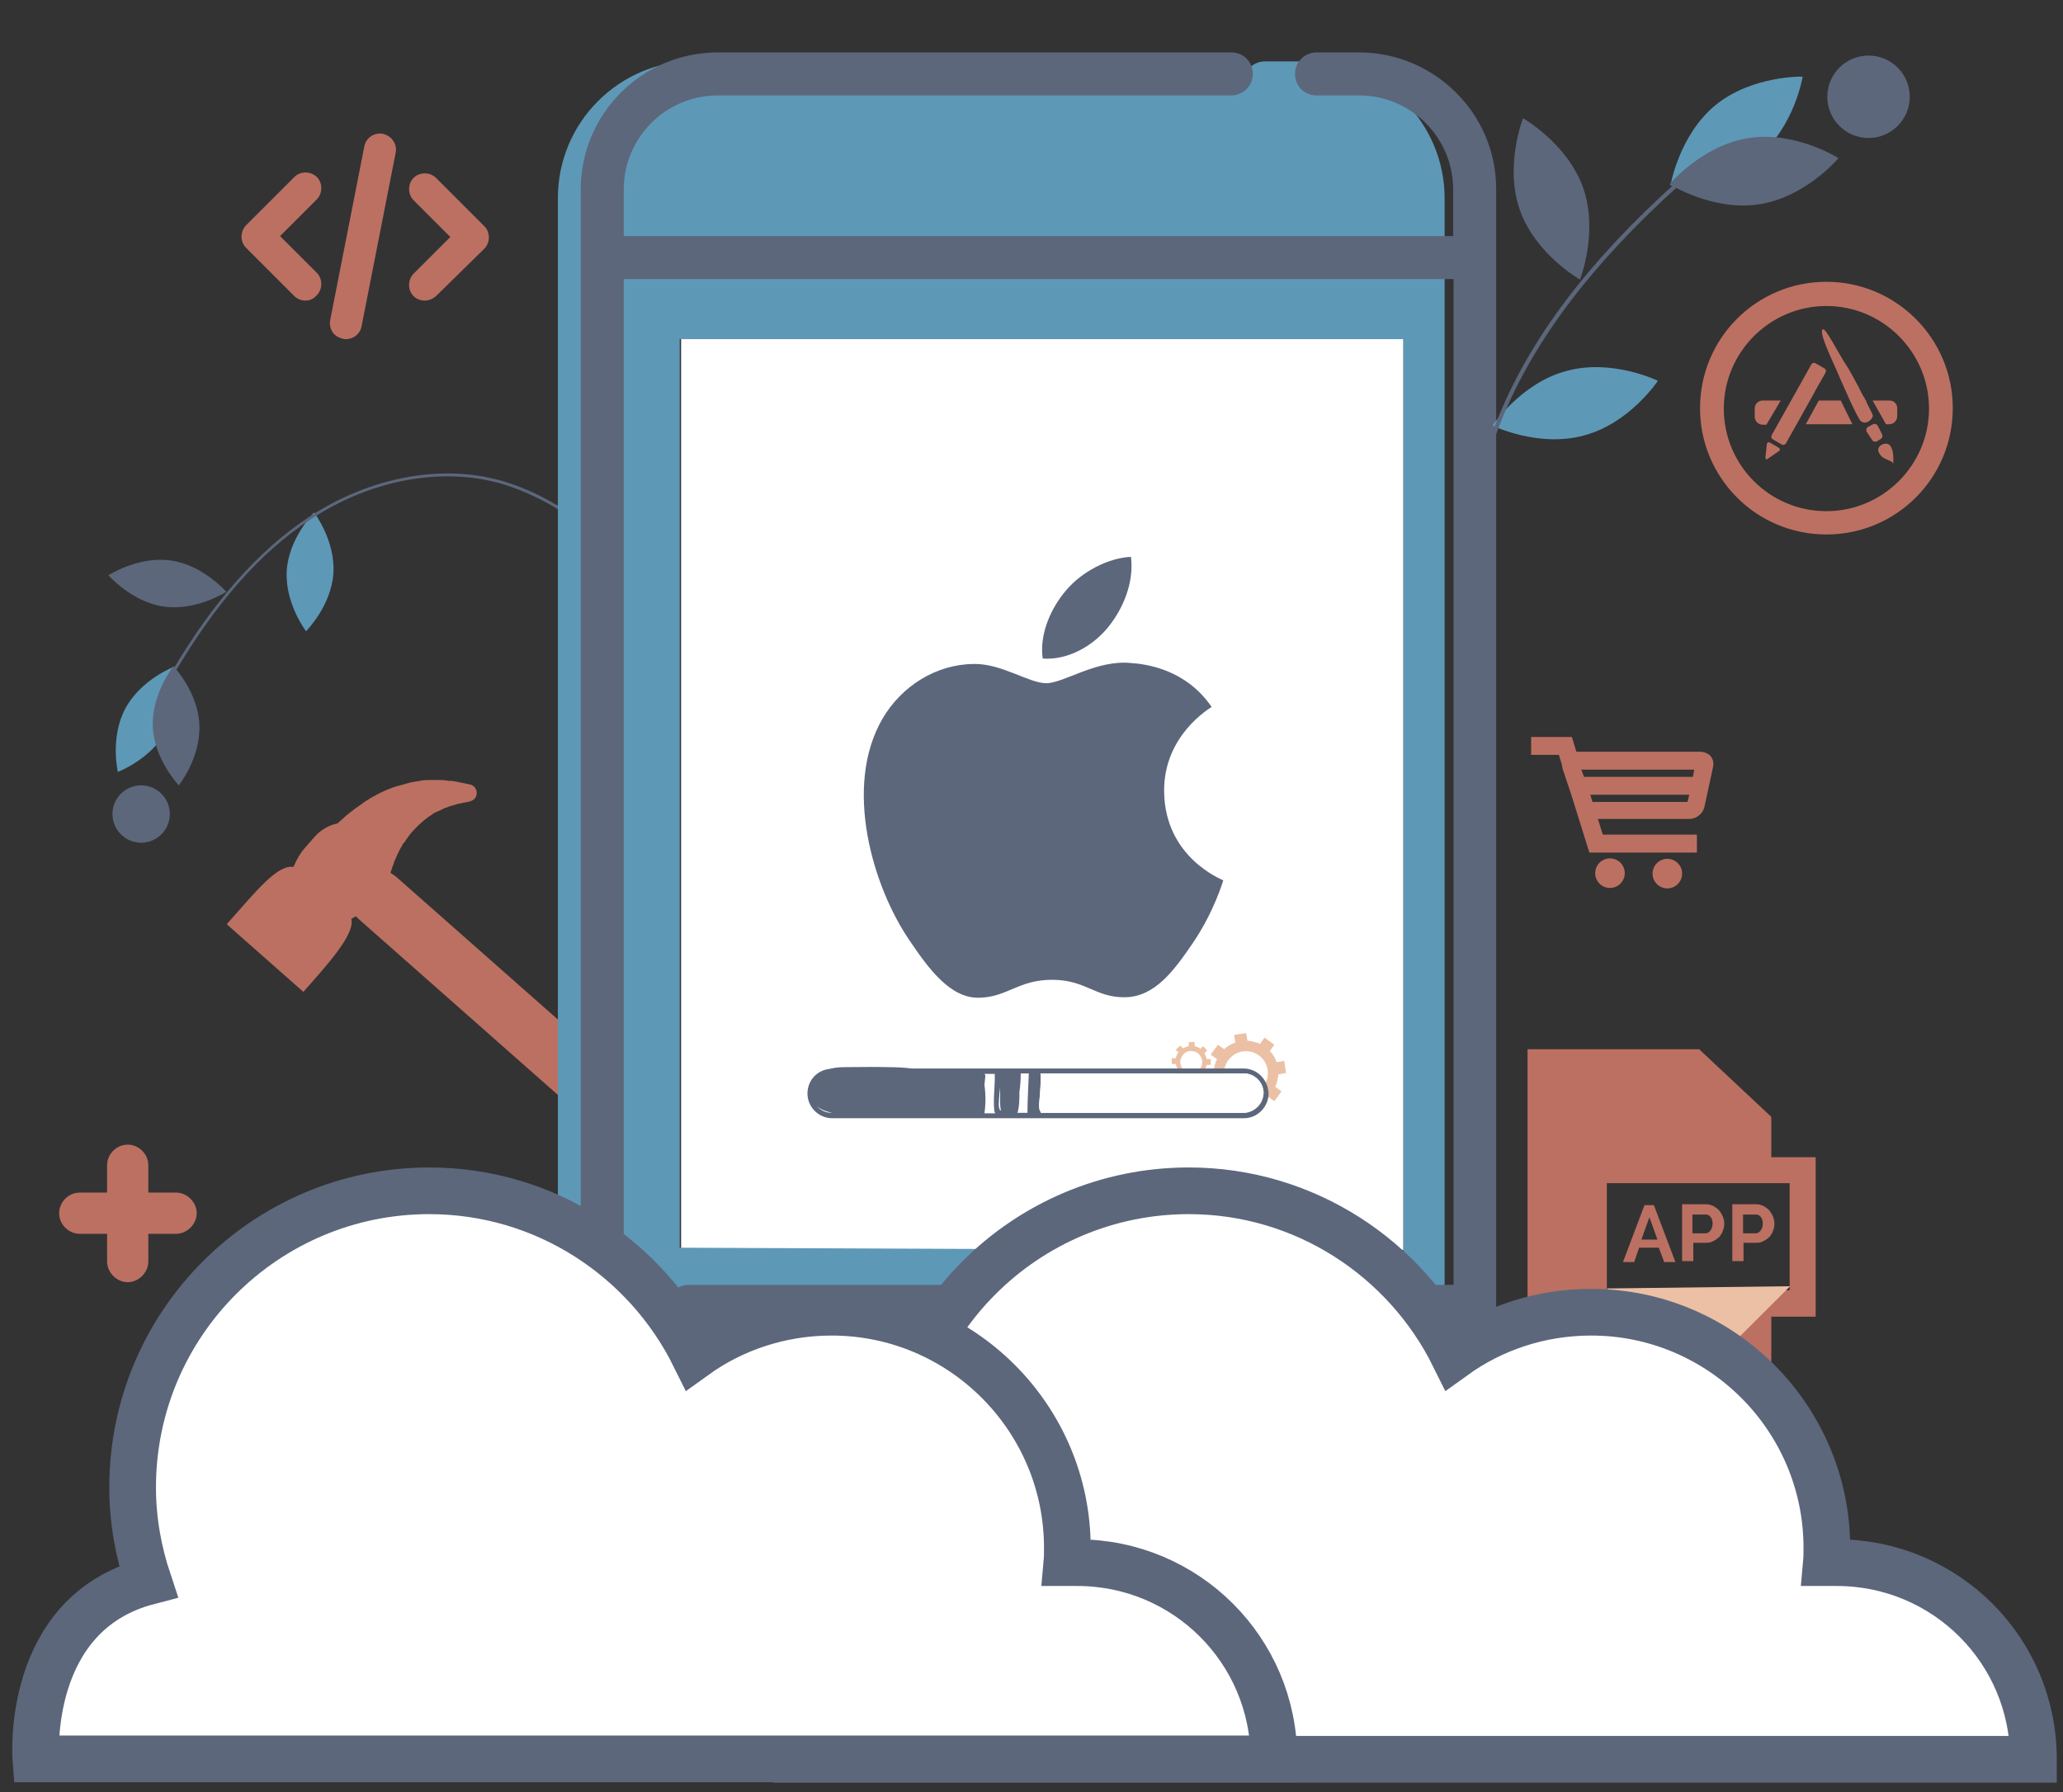 <?xml version="1.0" encoding="utf-8"?>

<svg version="1.1" id="Layer_1" xmlns="http://www.w3.org/2000/svg" xmlns:xlink="http://www.w3.org/1999/xlink" x="0px" y="0px"
	 viewBox="0 0 460.4 400" style="enable-background:new 0 0 460.4 400;" xml:space="preserve">
<rect x="0" y="0" width="460.4" height="400" fill="#333333" stroke="none"/>
<style type="text/css">
	.st0{fill:#BC7062;}
	.st1{fill:#5E98B7;}
	.st2{fill:#5C677C;}
	.st3{fill:#FFFFFF;}
	.st4{clip-path:url(#SVGID_2_);}
	.st5{fill:#ECC0A4;}
	.st6{fill:#FFFFFF;stroke:#5C677C;stroke-width:10.419;stroke-miterlimit:10;}
</style>
<g>
	<g>
		<path id="XMLID_6_" class="st0" d="M17.8,275.4h21.5c2.4,0,4.6-2.1,4.6-4.6c0-2.5-2.2-4.6-4.6-4.6H17.8c-2.5,0-4.6,2.1-4.6,4.6
			C13.2,273.3,15.3,275.4,17.8,275.4z"/>
		<path id="XMLID_5_" class="st0" d="M28.5,255.5c-2.5,0-4.6,2.1-4.6,4.6v21.5c0,2.4,2.1,4.6,4.6,4.6c2.5,0,4.6-2.2,4.6-4.6v-21.5
			C33.1,257.6,31,255.5,28.5,255.5z"/>
	</g>
	<g id="XMLID_1007_">
		<path id="XMLID_1008_" class="st0" d="M405.2,258.3h-9.9v-9l-16.1-15.1h-38.3v70h54.4v-10.3h9.9L405.2,258.3L405.2,258.3z
			 M399.4,288h-40.8v-23.9h40.8V288z"/>
		<path id="XMLID_1011_" class="st0" d="M365.8,278.5h4.4l1.2,3.2h2.5l-4.8-12.7H367l-4.8,12.7h2.5L365.8,278.5z M368.1,271.7l1.8,5
			h-3.6L368.1,271.7z"/>
		<path id="XMLID_1014_" class="st0" d="M377.8,277.4h3c0.6,0,1.1-0.1,1.6-0.4c0.5-0.2,0.9-0.6,1.3-0.9c0.3-0.4,0.6-0.8,0.8-1.4
			c0.2-0.5,0.3-1,0.3-1.6c0-0.5-0.1-1-0.3-1.5c-0.2-0.5-0.5-1-0.8-1.4c-0.4-0.4-0.8-0.7-1.3-1c-0.5-0.2-1-0.4-1.6-0.4h-5.4v12.7h2.5
			V277.4z M377.8,271.1h2.8c0.2,0,0.4,0,0.6,0.1c0.2,0.1,0.4,0.2,0.5,0.4c0.2,0.2,0.3,0.4,0.4,0.7c0.1,0.3,0.1,0.5,0.1,0.9
			c0,0.6-0.2,1.1-0.5,1.5c-0.3,0.4-0.7,0.6-1.1,0.6h-2.9V271.1L377.8,271.1z"/>
		<path id="XMLID_1017_" class="st0" d="M389,277.4h3c0.6,0,1.1-0.1,1.6-0.4c0.5-0.2,0.9-0.6,1.3-0.9c0.3-0.4,0.6-0.8,0.8-1.4
			c0.2-0.5,0.3-1,0.3-1.6c0-0.5-0.1-1-0.3-1.5c-0.2-0.5-0.5-1-0.8-1.4c-0.4-0.4-0.8-0.7-1.3-1c-0.5-0.2-1-0.4-1.6-0.4h-5.4v12.7h2.5
			V277.4z M389,271.1h2.8c0.2,0,0.4,0,0.6,0.1c0.2,0.1,0.4,0.2,0.5,0.4c0.2,0.2,0.3,0.4,0.4,0.7c0.1,0.3,0.1,0.5,0.1,0.9
			c0,0.6-0.2,1.1-0.5,1.5c-0.3,0.4-0.7,0.6-1.1,0.6H389V271.1L389,271.1z"/>
	</g>
	<g>
		<path class="st0" d="M68.2,67.1c-1,0-1.9-0.4-2.5-1L54.9,55.3c-0.7-0.7-1-1.6-1-2.5c0-0.9,0.4-1.9,1-2.5l10.8-10.8
			c0.7-0.7,1.6-1,2.5-1s1.9,0.4,2.5,1c0.7,0.7,1,1.6,1,2.5c0,1-0.4,1.9-1,2.5l-8.2,8.2l8.2,8.2c0.7,0.7,1,1.6,1,2.5
			c0,1-0.4,1.9-1,2.5C70,66.7,69.1,67.1,68.2,67.1z"/>
		<path class="st0" d="M94.8,67.1c-1,0-1.9-0.4-2.5-1c-0.7-0.7-1-1.6-1-2.5c0-1,0.4-1.9,1-2.5l8.2-8.2l-8.2-8.2
			c-0.7-0.7-1-1.6-1-2.5c0-1,0.4-1.9,1-2.5c0.7-0.7,1.6-1,2.5-1c1,0,1.9,0.4,2.5,1l10.8,10.8c0.7,0.7,1,1.6,1,2.5c0,1-0.4,1.9-1,2.5
			L97.3,66.1C96.6,66.7,95.7,67.1,94.8,67.1z"/>
		<path class="st0" d="M77.2,75.7c-0.2,0-0.5,0-0.7-0.1c-0.9-0.2-1.8-0.7-2.3-1.5c-0.5-0.8-0.7-1.7-0.5-2.7l7.6-38.7
			c0.3-1.7,1.8-2.9,3.5-2.9c0.2,0,0.5,0,0.7,0.1c1.9,0.4,3.2,2.3,2.8,4.2l-7.6,38.7C80.4,74.5,78.9,75.7,77.2,75.7z"/>
	</g>
	<g>
		<path class="st1" d="M64,127.3c0.5-7.3,6.1-12.9,6.1-12.9s4.8,6.3,4.3,13.6c-0.5,7.3-6.1,12.9-6.1,12.9S63.5,134.6,64,127.3z"/>
		<path class="st1" d="M37.2,163c3.5-6.5,1.7-14.2,1.7-14.2s-7.4,2.8-10.9,9.3s-1.7,14.2-1.7,14.2S33.7,169.5,37.2,163z"/>
		<path class="st2" d="M34.1,162.2c-0.3-7.3,4.6-13.5,4.6-13.5s5.5,5.7,5.8,13.1s-4.6,13.5-4.6,13.5S34.4,169.5,34.1,162.2z"/>
		<path class="st2" d="M36.6,135.4c7.3,1,13.9-3.3,13.9-3.3s-5.2-6-12.4-7c-7.3-1-13.9,3.3-13.9,3.3S29.4,134.4,36.6,135.4z"/>
		<path class="st2" d="M150.7,117.5l-0.4-0.6c-3,1.8-6.4,2.8-9.9,2.6c-5.1-0.3-9.7-3-14.1-5.6c-0.8-0.5-1.6-1-2.5-1.4
			c-3.3-2-6.9-3.6-10.6-4.8c-13.7-4.4-30.3-1.5-44.4,7.8c-11.1,7.4-21.1,18.6-30.5,34.5l0.6,0.3c9.3-15.8,19.2-27,30.3-34.3
			c13.9-9.2,30.3-12,43.8-7.7c3.6,1.2,7.1,2.8,10.4,4.7c0.8,0.5,1.6,1,2.5,1.4c4.5,2.7,9.2,5.4,14.4,5.7
			C144.1,120.3,147.7,119.4,150.7,117.5z"/>
		<circle class="st2" cx="31.5" cy="181.7" r="6.4"/>
	</g>
	<path class="st0" d="M78.4,205.1c0.4-0.2,0.7-0.4,1-0.6c0.2,0.2,0.4,0.4,0.6,0.6l47.9,42.3c1.2-1.6,3-2.6,5-2.7c0.7,0,1.3,0,2,0.2
		l2.6,0.6l1.2-5.4l-50.3-44.4c-0.4-0.3-0.8-0.6-1.2-0.8l0-0.2c0-0.2,0.1-0.4,0.2-0.6c0-0.1,0.1-0.3,0.1-0.4c0.1-0.2,0.1-0.3,0.2-0.5
		c0.1-0.3,0.2-0.6,0.3-0.9l0.4-0.9l0.4-0.9c0.2-0.4,0.4-0.8,0.6-1.2c0.1-0.2,0.3-0.4,0.4-0.7c0.1-0.2,0.2-0.4,0.4-0.5
		c0.3-0.5,0.6-0.9,0.9-1.3l0.2-0.3c0.4-0.5,0.8-1,1.3-1.5c0.2-0.2,0.3-0.3,0.4-0.4c0.2-0.2,0.3-0.3,0.5-0.5l0.9-0.8
		c0,0,0.1,0,0.1-0.1c0.4-0.3,0.8-0.6,1.3-1c0.2-0.1,0.4-0.2,0.6-0.4c0.4-0.3,0.8-0.5,1.3-0.7c0.2-0.1,0.5-0.2,0.7-0.3
		c0.1-0.1,0.3-0.1,0.4-0.2c0.1-0.1,0.3-0.2,0.4-0.2l1.1-0.4c0.2-0.1,0.5-0.2,0.7-0.2c0.3-0.1,0.7-0.2,0.9-0.3l2.9-0.6
		c0.4-0.1,0.8-0.3,1.1-0.6c0.3-0.3,0.5-0.8,0.5-1.3c0-0.9-0.6-1.7-1.5-1.9l-2.9-0.6c-0.5-0.1-1-0.2-1.6-0.2c-0.2,0-0.5,0-0.7-0.1
		l-1.3-0.1c-0.4,0-0.8,0-1.1,0c-0.1,0-0.3,0-0.4,0c-0.3,0-0.6,0-0.8,0c-0.7,0-1.6,0-2.4,0.2l-0.6,0.1c-0.8,0.1-1.8,0.3-2.7,0.6
		l-1.5,0.4c-0.5,0.1-0.9,0.3-1.3,0.4l-0.5,0.2c-1.1,0.4-2.1,0.9-3.1,1.4l-0.1,0.1c-0.9,0.4-1.6,0.9-2.4,1.4l-0.6,0.4
		c0,0-0.1,0.1-0.1,0.1c-0.2,0.2-0.5,0.3-0.7,0.5c-0.6,0.4-1.3,0.9-1.9,1.4l-1,0.8c0,0-0.1,0.1-0.1,0.1l-1,0.9
		c-0.3,0.2-0.5,0.5-0.8,0.7c-1.9,0.4-3.7,1.4-5.1,3l-2.1,2.4c-1,1.1-1.9,2.6-2.6,4.3c-3.6-0.5-8.1,5.1-14.9,12.8l17.1,15.1
		C72.8,215.6,79.3,208.6,78.4,205.1z"/>
	<g>
		<path class="st0" d="M407.6,62.9c-15.6,0-28.2,12.6-28.2,28.2c0,15.6,12.6,28.2,28.2,28.2s28.2-12.6,28.2-28.2
			S423.1,62.9,407.6,62.9z M407.6,114.1c-12.7,0-22.9-10.3-22.9-22.9s10.3-22.9,22.9-22.9s22.9,10.3,22.9,22.9
			S420.2,114.1,407.6,114.1z M407.4,83.2c0.2-0.4,0.1-0.8-0.3-1l-1.9-1.1c-0.3-0.2-0.8-0.1-1,0.3l-2.9,5.2l-3.2,5.7l-2.7,4.8
			c-0.2,0.4-0.1,0.8,0.3,1l1.9,1.1c0.3,0.2,0.8,0.1,1-0.3l3.7-6.6l2.4-4.3C404.7,87.9,407.4,83.2,407.4,83.2z M405.9,89.4l-2.9,5.3
			h10.4l-2.6-5.3C410.7,89.4,405.9,89.4,405.9,89.4z M397.4,89.4h-4c-1,0-1.8,0.8-1.8,1.8v1.8c0,1,0.8,1.8,1.8,1.8h0.8
			C394.3,94.7,397.4,89.4,397.4,89.4z M396.9,99.9l-1.9-1.1c-0.3-0.2-0.7,0-0.7,0.4l-0.3,2.9c0,0.4,0.2,0.6,0.5,0.3l2.5-1.7
			C397.3,100.5,397.3,100.1,396.9,99.9z M417.8,92.3L417.8,92.3l-1.2-2.4l0,0l-0.1-0.3l-0.1-0.2l-0.1-0.2l-0.2-0.3l0-0.1l-0.2-0.3
			l-0.1-0.1c-1.3-2.6-3-5.8-4.1-7.4c-1.8-2.9-4.3-7.8-4.9-7.5c-1,0.5,2,6.7,3,9c1,2.3,4.8,11.2,5.6,11.6c0.8,0.4,1.1,0.2,1.6,0
			C417.4,93.8,418.3,93.1,417.8,92.3z M421.7,89.4h-3.8l3,5.3h0.7c1,0,1.8-0.8,1.8-1.8v-1.8C423.4,90.1,422.6,89.4,421.7,89.4z
			 M420,96.9l-0.9-1.8c-0.2-0.4-0.7-0.6-1.1-0.4l-1.1,0.6c-0.4,0.2-0.5,0.7-0.3,1.1l1.2,1.8c0.2,0.4,0.7,0.5,1.1,0.3l0.8-0.5
			C420.1,97.8,420.2,97.3,420,96.9z M419.7,99.4c-0.3,0.3-1,0.9-0.1,2.1c0.8,1.2,2.7,1.2,2.9,2C422.5,103.5,423.1,97.5,419.7,99.4z"
			/>
	</g>
	<g>
		<rect x="152" y="68" class="st3" width="161.2" height="211"/>
		<path class="st1" d="M268.1,18.4c0-2.6-2.1-4.8-4.8-4.8H155.1c-16.9,0-30.6,13.7-30.6,30.6v266.2c0,16.9,13.7,30.6,30.6,30.6
			h136.7c16.9,0,30.6-13.7,30.6-30.6V44.3c0-16.9-13.7-30.6-30.6-30.6h-9.5c-2.6,0-4.8,2.1-4.8,4.8H268.1z M151.7,278.5V75.7h161.5
			v203.5L151.7,278.5z"/>
		<path class="st3" d="M227.3,303.4c-5.3,0-9.5,4.2-9.5,9.5c0,5.2,4.3,9.5,9.5,9.5c5.3,0,9.5-4.2,9.5-9.5
			C236.9,307.6,232.6,303.4,227.3,303.4z"/>
		<path class="st2" d="M231.9,303.4c-5.3,0-9.5,4.2-9.5,9.5c0,5.2,4.3,9.5,9.5,9.5c5.3,0,9.5-4.2,9.5-9.5
			C241.4,307.6,237.1,303.4,231.9,303.4z"/>
		<path class="st2" d="M303.3,11.7h-9.5c-2.6,0-4.8,2.1-4.8,4.8s2.1,4.8,4.8,4.8h9.5c11.6,0,21,9.4,21,21v10.4H139.2V42.3
			c0-11.6,9.4-21,21-21h114.6c2.6,0,4.8-2.1,4.8-4.8s-2.1-4.8-4.8-4.8H160.2c-16.9,0-30.6,13.7-30.6,30.6v266.2
			c0,16.9,13.7,30.6,30.6,30.6h143.1c16.9,0,30.6-13.7,30.6-30.6V42.3C334,25.5,320.2,11.7,303.3,11.7z M303.3,329.5H160.2
			c-11.6,0-21-9.4-21-21V62.3h185.2v224.5H153.7c-2.7,0-4.8,2.1-4.8,4.8s2.1,4.8,4.8,4.8h170.7v12.1
			C324.4,320.1,314.9,329.5,303.3,329.5z"/>
	</g>
	<g>
		<path class="st2" d="M247.3,140c3.4-4.2,5.8-10,5.1-15.7c-5,0.2-11,3.3-14.5,7.5c-3.2,3.7-6,9.6-5.2,15.2
			C238.3,147.4,243.9,144.2,247.3,140z"/>
		<path class="st2" d="M218.7,222.7c6.2-0.2,8.6-4,16.1-4c7.5,0,9.7,4,16.3,3.9c6.7-0.1,11-6.1,15.1-12.1c4.7-6.9,6.7-13.7,6.8-14
			c-0.1-0.1-13.1-5-13.2-19.9c-0.1-12.5,10.2-18.5,10.6-18.8c-5.8-8.5-14.8-9.6-18-9.8c-7.7-0.8-15,4.5-18.9,4.5
			c-3.9,0-9.9-4.4-16.2-4.3c-8.4,0.1-16.1,4.9-20.4,12.3c-8.7,15.1-2.2,37.4,6.2,49.6C207.3,216.3,212.2,223,218.7,222.7z"/>
	</g>
	<g>
		<defs>
			
				<rect id="SVGID_1_" x="295.2" y="-8.1" transform="matrix(0.63 -0.776 0.776 0.63 88.938 311.882)" width="153.5" height="141.3"/>
		</defs>
		<clipPath id="SVGID_2_">
			<use xlink:href="#SVGID_1_"  style="overflow:visible;"/>
		</clipPath>
		<g class="st4">
			<path class="st1" d="M370,85c0,0-6.3,9.5-16.5,12.2c-10.2,2.8-20.4-2.2-20.4-2.2s6.3-9.5,16.5-12.2C359.8,80,370,85,370,85z"/>
			<path class="st1" d="M402.3,17.1c0,0-11.3-0.3-19.5,6.4c-8.1,6.7-10,17.9-10,17.9s11.3,0.3,19.5-6.4
				C400.5,28.3,402.3,17.1,402.3,17.1z"/>
			<path class="st2" d="M410.3,35.3c0,0-7.3,8.7-17.7,10.3c-10.4,1.6-20-4.5-20-4.5s7.3-8.7,17.7-10.3
				C400.7,29.2,410.3,35.3,410.3,35.3z"/>
			<path class="st2" d="M339.9,26.4c0,0-4.2,10.6-0.7,20.5s13.4,15.5,13.4,15.5s4.2-10.6,0.7-20.5S339.9,26.4,339.9,26.4z"/>
			<path class="st2" d="M361.1,192.3c-1.8-7.3-7-13.1-12.1-18.7c-0.9-1-1.8-2-2.7-3c-3.7-4.1-6.9-8.6-9.6-13.3
				c-9.9-17.8-10.5-41.7-1.5-63.8c7.2-17.6,20.1-34.7,39.7-52.3l-0.6-0.7c-19.7,17.7-32.7,34.9-39.9,52.6
				c-9.1,22.4-8.5,46.5,1.5,64.6c2.8,4.8,6,9.4,9.7,13.5c0.9,1,1.8,2,2.7,3.1c4.9,5.5,10.1,11.2,11.8,18.2c1.1,4.9,0.8,9.9-0.9,14.6
				l0.9,0.3C362,202.6,362.3,197.3,361.1,192.3z"/>
			<circle class="st2" cx="417" cy="21.6" r="9.2"/>
		</g>
	</g>
	<path class="st5" d="M270.9,239.2l-1.7,0.3l0.4,2.7l1.7-0.3c0.3,0.9,0.8,1.8,1.5,2.5l-1,1.4l2.2,1.6l1-1.4c0.9,0.4,1.8,0.7,2.8,0.7
		l0.3,1.7l2.7-0.4l-0.3-1.7c0.9-0.3,1.8-0.8,2.5-1.5l1.4,1l1.6-2.2l-1.4-1c0.4-0.9,0.6-1.8,0.7-2.8l1.7-0.3l-0.4-2.7l-1.7,0.3
		c-0.3-0.9-0.8-1.8-1.5-2.5l1-1.4l-2.2-1.6l-1,1.4c-0.9-0.4-1.8-0.6-2.8-0.7l-0.3-1.7l-2.7,0.4l0.3,1.7c-0.9,0.3-1.8,0.8-2.5,1.5
		l-1.4-1l-1.6,2.2l1.4,1C271.2,237.3,270.9,238.2,270.9,239.2z M277.3,234.7c2.7-0.4,5.2,1.4,5.6,4.1c0.4,2.7-1.4,5.2-4.1,5.6
		c-2.7,0.4-5.2-1.4-5.6-4.1C272.8,237.6,274.7,235.1,277.3,234.7z"/>
	<path class="st5" d="M262.4,236.2l-0.9,0l0,1.3l0.9,0c0.1,0.5,0.3,0.9,0.5,1.3l-0.6,0.6l0.9,1l0.6-0.6c0.4,0.3,0.8,0.5,1.3,0.6
		l0,0.9l1.3,0l0-0.9c0.5-0.1,0.9-0.3,1.3-0.5l0.6,0.6l1-0.9l-0.6-0.6c0.3-0.4,0.5-0.8,0.6-1.3l0.9,0l0-1.3l-0.9,0
		c-0.1-0.5-0.3-0.9-0.5-1.3l0.6-0.6l-0.9-1l-0.6,0.6c-0.4-0.3-0.8-0.5-1.3-0.6l0-0.9l-1.3,0l0,0.9c-0.5,0.1-0.9,0.3-1.3,0.5
		l-0.6-0.6l-1,0.9l0.6,0.6C262.7,235.3,262.5,235.7,262.4,236.2z M265.9,234.6c1.3,0,2.4,1.1,2.4,2.5c0,1.3-1.1,2.4-2.5,2.4
		c-1.3,0-2.4-1.1-2.4-2.5C263.5,235.6,264.6,234.5,265.9,234.6z"/>
	<path class="st2" d="M277.5,238.5h-74c-1.7-0.2-3.5-0.3-5.2-0.3c-3.2-0.1-6.5,0-9.7,0c-1.2,0-2.4,0.1-3.5,0.4
		c-2.8,0.3-4.9,2.6-4.9,5.5c0,3,2.5,5.5,5.5,5.5h91.9c3,0,5.5-2.5,5.5-5.5C283,241,280.6,238.5,277.5,238.5z M185.6,248.4
		c-1.3,0-2.5-0.6-3.3-1.5c0.9,0.8,2.1,1.2,3.4,1.5H185.6z M221.9,247.9c0,0.2,0.1,0.4,0.2,0.6h-2.4c0.3-2.1,0.3-4.2,0-6.3
		c0.1-0.7,0.1-1.3,0.2-2c0-0.2-0.1-0.4-0.2-0.5h2.3C222.1,242.3,221.6,245.2,221.9,247.9z M223,244.7c0-0.6,0.1-1.3,0.1-1.9
		c0,0.5,0.1,0.9,0.1,1.4c0,1.3-0.1,2.5,0.2,3.7C222.6,247.7,223,245.2,223,244.7z M229.3,248.4H227c0,0,0-0.1,0.1-0.1
		c0.4-1.4,0.4-2.9,0.4-4.4c0,0,0-0.1,0-0.1c0.2-1.4,0.3-2.8,0.3-4.2h1.8C229.5,242.5,229.3,245.5,229.3,248.4z M277.5,248.4h-45.2
		c0-0.1-0.1-0.2-0.1-0.3c-0.3-0.3-0.3-1-0.3-1.7c0.2-2.1,0.5-5.8,0.3-6.8h45.4c2.4,0,4.4,2,4.4,4.4
		C281.9,246.4,279.9,248.4,277.5,248.4z"/>
	<path class="st3" d="M277.5,248.4h-45.2c0-0.1-0.1-0.2-0.1-0.3c-0.3-0.3-0.3-1-0.3-1.7c0.2-2.1,0.5-5.8,0.3-6.8h45.4
		c2.4,0,4.4,2,4.4,4.4C281.9,246.4,279.9,248.4,277.5,248.4z"/>
	<path class="st5" d="M358.7,327.8l40.8-40.7l-40.8,0.5V327.8z"/>
	<path class="st6" d="M453.8,392.6L453.8,392.6c0-24.2-19.6-43.8-43.9-43.8h-2.3c0.1-1.1,0.1-2.2,0.1-3.3c0-29-23.6-52.6-52.6-52.6
		c-11.4,0-22,3.6-30.6,9.8c-10.8-21.8-33.3-36.9-59.2-36.9c-36.5,0-66.2,29.6-66.2,66.2c0,7.4,1.3,14.4,3.5,21
		c-27.6,7.3-25.2,39.7-25.2,39.7H453.8z"/>
	<path class="st6" d="M284.3,392.6L284.3,392.6c0-24.2-19.6-43.8-43.9-43.8h-2.3c0.1-1.1,0.1-2.2,0.1-3.3c0-29-23.6-52.6-52.6-52.6
		c-11.4,0-22,3.6-30.6,9.8c-10.8-21.8-33.3-36.9-59.2-36.9c-36.5,0-66.2,29.6-66.2,66.2c0,7.4,1.3,14.4,3.5,21
		C5.5,360.2,8,392.6,8,392.6H284.3z"/>
	<g>
		<g>
			<path class="st0" d="M379.4,167.8h-27.6l-1-3.3h-9.1v4h6.2l0.7,2.3c0,0.2,0.1,0.5,0.1,0.7l2,6l4,12.8h24v-4h-21l-1.1-3.5h20.4
				c1.6,0,3.1-1.2,3.4-2.8l1.9-8.8c0.2-0.9,0-1.8-0.6-2.5C381.2,168.2,380.3,167.8,379.4,167.8z M376.6,179h-21.2l-0.5-1.6h22.1
				L376.6,179z M353.5,173.4L353.5,173.4l-0.6-1.6h0.1h25.1l-0.3,1.6H353.5z"/>
			<circle class="st0" cx="359.3" cy="194.9" r="3.3"/>
			<circle class="st0" cx="372.1" cy="195" r="3.3"/>
		</g>
	</g>
</g>
</svg>
